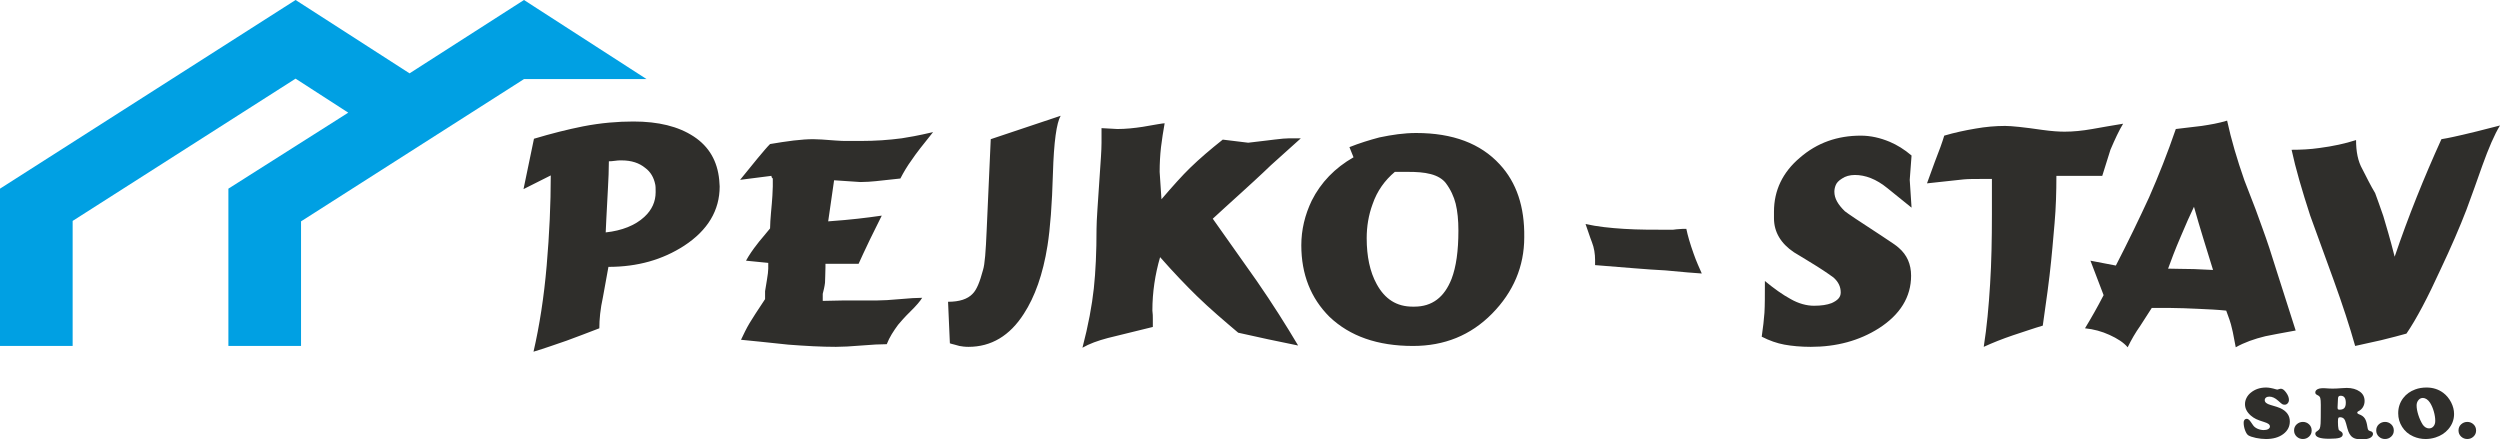 <svg width="256" height="45" viewBox="0 0 256 45" fill="none" xmlns="http://www.w3.org/2000/svg">
<path d="M61.373 33.617C60.164 34.069 59.048 34.521 58.025 34.883C56.956 35.245 55.84 35.653 54.631 36.014C55.236 33.39 55.701 30.449 55.98 27.192C56.259 23.934 56.398 20.903 56.398 17.962L53.608 19.365L54.678 14.207C56.491 13.664 58.118 13.257 59.699 12.94C61.559 12.578 63.279 12.442 64.86 12.442C67.417 12.442 69.463 12.94 71.044 13.98C72.625 15.021 73.462 16.514 73.648 18.415L73.694 19.093C73.694 21.536 72.485 23.572 70.068 25.156C67.836 26.604 65.279 27.328 62.303 27.328C62.071 28.594 61.885 29.59 61.745 30.404C61.466 31.671 61.373 32.712 61.373 33.617ZM62.024 23.799C63.698 23.618 65.046 23.075 65.976 22.215C66.766 21.491 67.138 20.631 67.138 19.681C67.138 19.319 67.138 19.048 67.092 18.867C66.952 18.188 66.627 17.6 66.069 17.193C65.465 16.695 64.674 16.424 63.651 16.424C63.419 16.424 63.186 16.424 62.954 16.469C62.675 16.514 62.489 16.514 62.349 16.514C62.349 17.419 62.303 18.324 62.256 19.229C62.117 21.989 62.024 23.482 62.024 23.799ZM78.995 18.007L75.786 18.415C76.391 17.691 76.949 16.967 77.553 16.243C78.158 15.519 78.576 15.021 78.855 14.75C79.692 14.614 80.482 14.478 81.273 14.388C82.063 14.297 82.714 14.252 83.272 14.252C83.691 14.252 84.434 14.297 85.55 14.388C86.015 14.433 86.434 14.433 86.806 14.433C87.038 14.433 87.224 14.433 87.457 14.433C87.689 14.433 87.921 14.433 88.201 14.433C89.595 14.433 90.99 14.342 92.338 14.162C92.943 14.071 94.012 13.89 95.547 13.528C94.524 14.795 93.78 15.745 93.361 16.378C92.897 17.012 92.525 17.645 92.199 18.279C90.99 18.415 90.153 18.505 89.688 18.55C89.223 18.595 88.665 18.641 88.108 18.641L85.411 18.46L84.806 22.667C86.062 22.577 87.038 22.486 87.829 22.396C88.573 22.305 89.409 22.215 90.293 22.079C89.874 22.894 89.502 23.708 89.084 24.522C88.573 25.608 88.154 26.468 87.921 27.011H84.527V27.373C84.527 28.052 84.481 28.549 84.481 28.956C84.434 29.364 84.341 29.726 84.249 30.087C84.249 30.268 84.249 30.54 84.249 30.811L86.434 30.766H89.828C90.386 30.766 91.176 30.721 92.153 30.63C93.129 30.54 93.873 30.495 94.431 30.495C94.245 30.811 93.826 31.309 93.222 31.897C92.618 32.485 92.199 32.983 91.967 33.255C91.502 33.888 91.083 34.521 90.804 35.245C90.153 35.245 89.27 35.291 88.201 35.381C87.131 35.472 86.248 35.517 85.597 35.517C84.109 35.517 82.482 35.426 80.715 35.291C78.53 35.064 76.902 34.883 75.879 34.793C76.158 34.205 76.437 33.617 76.763 33.074C77.042 32.621 77.553 31.807 78.344 30.63V30.314C78.344 30.178 78.344 29.997 78.344 29.816C78.39 29.59 78.437 29.228 78.53 28.685C78.623 28.142 78.669 27.735 78.669 27.509V26.92L76.391 26.694C76.716 26.106 77.088 25.563 77.553 24.975C77.739 24.703 78.204 24.206 78.855 23.391C78.855 22.939 78.902 22.396 78.948 21.808C79.088 20.36 79.134 19.455 79.134 19.093V18.595C79.134 18.505 79.134 18.415 79.134 18.279C78.995 18.188 78.995 18.052 78.995 18.007ZM101.452 14.252L108.612 11.854C108.193 12.578 107.914 14.523 107.821 17.736C107.728 20.948 107.542 23.391 107.263 25.156C106.798 28.097 105.962 30.404 104.846 32.123C103.404 34.386 101.498 35.517 99.173 35.517C98.801 35.517 98.476 35.472 98.243 35.426C97.825 35.291 97.499 35.245 97.267 35.155L97.081 30.902C98.243 30.902 99.08 30.63 99.592 30.087C100.01 29.68 100.336 28.866 100.661 27.644C100.847 27.056 100.94 25.744 101.033 23.618C101.312 17.51 101.452 14.388 101.452 14.252ZM112.796 13.121L114.424 13.211C115.26 13.211 116.144 13.121 117.027 12.985C118.329 12.759 119.073 12.623 119.259 12.623C119.12 13.438 118.98 14.252 118.887 15.066C118.794 15.881 118.748 16.74 118.748 17.6L118.934 20.405C120.096 19.048 121.072 17.962 121.863 17.193C122.839 16.243 123.955 15.293 125.21 14.297L127.814 14.614C129.488 14.433 130.371 14.297 130.464 14.297C131.162 14.207 131.72 14.162 132.045 14.162H133.207C132.185 15.066 131.162 16.017 130.139 16.921C130.092 16.967 129.116 17.917 127.117 19.727C125.908 20.812 124.931 21.717 124.187 22.396C125.675 24.522 127.21 26.649 128.697 28.775C130.325 31.128 131.72 33.345 132.928 35.381C130.883 34.974 128.79 34.521 126.791 34.069C125.35 32.847 123.908 31.626 122.56 30.314C121.491 29.273 120.189 27.916 118.794 26.332C118.283 28.097 118.004 29.907 118.004 31.807C118.05 32.123 118.05 32.395 118.05 32.666C118.05 32.938 118.05 33.209 118.05 33.481C116.051 33.978 114.517 34.34 113.447 34.612C112.424 34.883 111.541 35.2 110.843 35.607C111.448 33.3 111.82 31.264 112.006 29.545C112.192 27.825 112.285 25.789 112.285 23.437C112.285 22.577 112.424 20.767 112.61 17.962C112.703 16.559 112.796 15.428 112.796 14.614V13.121ZM139.949 24.387C139.949 26.242 140.275 27.825 140.972 29.092C141.809 30.63 143.018 31.4 144.645 31.4H144.831C146.644 31.4 147.9 30.449 148.644 28.549C149.109 27.328 149.341 25.699 149.341 23.618C149.341 22.532 149.248 21.627 149.062 20.858C148.876 20.134 148.551 19.41 148.039 18.731C147.714 18.324 147.202 18.007 146.505 17.826C145.807 17.645 145.064 17.6 144.18 17.6H142.832C141.809 18.46 141.019 19.546 140.554 20.903C140.135 22.034 139.949 23.21 139.949 24.387ZM138.601 16.107L138.182 15.066C139.205 14.659 140.228 14.342 141.251 14.071C142.553 13.8 143.762 13.619 145.017 13.619C148.783 13.619 151.619 14.704 153.572 16.831C155.292 18.686 156.129 21.174 156.083 24.296C156.083 27.282 154.967 29.907 152.782 32.123C150.596 34.34 147.9 35.426 144.692 35.426C141.065 35.426 138.229 34.431 136.137 32.44C134.23 30.54 133.254 28.097 133.254 25.111C133.254 23.527 133.626 21.989 134.323 20.541C135.253 18.686 136.695 17.193 138.601 16.107Z" fill="#2F2E2B"/>
<path d="M163.336 27.147V26.604C163.336 26.015 163.243 25.382 163.011 24.794C162.778 24.206 162.592 23.572 162.36 22.939C163.568 23.21 164.87 23.346 166.312 23.437C167.753 23.527 169.334 23.527 171.101 23.527C171.24 23.527 171.426 23.527 171.659 23.482C171.845 23.482 172.077 23.437 172.309 23.437H172.681C172.821 24.115 173.053 24.93 173.425 25.97C173.704 26.785 174.03 27.463 174.262 28.006C173.611 27.961 172.356 27.87 170.543 27.689C168.636 27.599 166.265 27.373 163.336 27.147Z" fill="#2F2E2B"/>
<path d="M189.931 17.917C189.42 17.917 188.955 18.052 188.629 18.279C188.257 18.505 188.071 18.731 187.978 18.957C187.885 19.184 187.839 19.41 187.839 19.636C187.839 20.315 188.211 20.948 188.908 21.627C189.187 21.853 190.396 22.667 192.628 24.115C193.651 24.794 194.209 25.156 194.441 25.382C195.278 26.106 195.696 27.056 195.696 28.233C195.696 30.404 194.58 32.214 192.395 33.617C190.396 34.883 188.071 35.517 185.421 35.517C184.398 35.517 183.468 35.426 182.724 35.291C181.98 35.155 181.19 34.883 180.4 34.476C180.539 33.526 180.632 32.712 180.679 32.033C180.725 31.309 180.725 30.223 180.725 28.775C181.655 29.545 182.538 30.178 183.375 30.63C184.166 31.083 185.003 31.309 185.746 31.309C186.49 31.309 187.095 31.219 187.56 31.038C188.164 30.766 188.49 30.449 188.49 29.952C188.49 29.364 188.257 28.866 187.746 28.413C187.56 28.278 187.002 27.87 186.072 27.282C185.282 26.785 184.445 26.287 183.701 25.834C182.352 24.93 181.655 23.753 181.655 22.351V21.672C181.655 19.5 182.538 17.645 184.305 16.152C186.072 14.614 188.164 13.89 190.535 13.89C191.558 13.89 192.535 14.116 193.511 14.523C194.255 14.84 194.999 15.293 195.743 15.926L195.557 18.415L195.743 21.265C194.906 20.586 194.116 19.953 193.279 19.274C192.116 18.324 191 17.917 189.931 17.917ZM215.271 18.007H210.575C210.575 19.636 210.528 21.265 210.389 22.848C210.249 24.432 210.11 26.197 209.877 28.187C209.831 28.685 209.598 30.404 209.18 33.345C208.25 33.617 207.227 33.978 206.111 34.34C205.042 34.702 204.019 35.11 203.135 35.517C203.461 33.436 203.647 31.354 203.786 29.092C203.926 26.875 203.972 24.477 203.972 21.944V18.324H203.182C202.252 18.324 201.555 18.324 201.09 18.369C200.625 18.415 199.369 18.55 197.324 18.776C197.603 18.052 197.835 17.329 198.114 16.605C198.579 15.428 198.904 14.523 199.09 13.89C200.16 13.573 201.229 13.347 202.299 13.166C203.321 12.985 204.344 12.895 205.321 12.895C205.972 12.895 207.274 13.03 209.133 13.302C210.11 13.438 210.854 13.483 211.412 13.483C212.295 13.483 213.225 13.392 214.248 13.211C215.271 13.03 216.294 12.849 217.409 12.668C216.991 13.347 216.572 14.252 216.108 15.338C215.829 16.243 215.55 17.102 215.271 18.007ZM217.874 35.562C217.456 35.064 216.805 34.657 216.015 34.295C215.224 33.933 214.387 33.707 213.504 33.617C214.108 32.621 214.759 31.49 215.41 30.223L214.062 26.694L216.665 27.192C217.921 24.749 219.037 22.441 220.06 20.224C221.036 18.007 221.966 15.655 222.803 13.211C223.686 13.121 224.57 12.985 225.453 12.895C226.336 12.759 227.173 12.623 228.057 12.352C228.475 14.297 229.08 16.333 229.823 18.46C230.753 20.812 231.358 22.441 231.683 23.391C232.148 24.658 232.613 26.061 233.125 27.735C234.38 31.671 235.031 33.707 235.077 33.843C233.636 34.114 232.567 34.295 231.962 34.431C230.846 34.702 229.823 35.064 228.94 35.562C228.754 34.657 228.661 34.024 228.568 33.707C228.429 33.028 228.196 32.44 227.964 31.807C227.127 31.716 226.15 31.671 225.128 31.626C224.058 31.581 223.128 31.535 222.291 31.535H220.339C219.827 32.35 219.409 32.983 219.176 33.345C218.665 34.069 218.246 34.793 217.874 35.562ZM224.663 21.174C224.291 21.944 223.826 22.984 223.314 24.206C222.71 25.608 222.291 26.739 222.012 27.509C222.71 27.509 223.593 27.554 224.663 27.554C225.732 27.599 226.429 27.644 226.615 27.644C225.964 25.518 225.267 23.346 224.663 21.174ZM234.659 15.338C235.589 15.338 236.565 15.293 237.495 15.157C238.89 14.976 240.145 14.704 241.261 14.342C241.261 15.519 241.447 16.514 241.912 17.329C242.331 18.143 242.749 19.003 243.214 19.772C243.446 20.405 243.725 21.174 244.051 22.125C244.33 23.075 244.748 24.432 245.213 26.287C246.608 22.17 248.235 18.143 250.002 14.252C250.839 14.116 251.583 13.935 252.187 13.8C252.792 13.664 254.094 13.347 256 12.849C255.442 13.754 254.838 15.157 254.187 16.967C253.675 18.46 253.117 19.953 252.559 21.491C251.862 23.301 250.979 25.337 249.909 27.599C248.607 30.449 247.445 32.666 246.422 34.16C245.771 34.34 244.934 34.567 243.818 34.838C242.935 35.019 242.052 35.245 241.168 35.426C240.61 33.436 239.866 31.173 238.983 28.73C237.495 24.658 236.705 22.441 236.565 22.079C235.728 19.5 235.077 17.283 234.659 15.338Z" fill="#2F2E2B"/>
<path fill-rule="evenodd" clip-rule="evenodd" d="M7.439 35.426V22.622L30.268 8.053L35.661 11.537L23.387 19.319V35.426H30.826V22.667L53.655 8.099H66.209L53.655 0L41.938 7.511L30.268 0L0 19.319V35.426H7.439Z" fill="#00A0E3"/>
<path d="M232.051 39.682C232.313 39.682 232.656 39.745 233.081 39.871C233.132 39.886 233.173 39.894 233.203 39.894C233.229 39.894 233.305 39.871 233.432 39.827C233.473 39.812 233.516 39.804 233.562 39.804C233.733 39.804 233.912 39.936 234.1 40.198C234.291 40.461 234.387 40.711 234.387 40.948C234.387 41.087 234.343 41.205 234.257 41.301C234.173 41.395 234.07 41.442 233.948 41.442C233.846 41.442 233.763 41.422 233.7 41.383C233.636 41.343 233.496 41.226 233.28 41.03C232.975 40.753 232.674 40.614 232.379 40.614C232.237 40.614 232.122 40.648 232.036 40.714C231.952 40.781 231.91 40.869 231.91 40.978C231.91 41.193 232.104 41.356 232.494 41.465C233.02 41.615 233.357 41.726 233.505 41.795C234.154 42.102 234.478 42.554 234.478 43.151C234.478 43.678 234.257 44.109 233.814 44.443C233.361 44.785 232.77 44.955 232.039 44.955C231.714 44.955 231.37 44.918 231.009 44.844C230.648 44.767 230.387 44.678 230.227 44.577C230.105 44.497 229.994 44.325 229.895 44.06C229.798 43.793 229.75 43.533 229.75 43.281C229.75 43.159 229.775 43.068 229.826 43.006C229.89 42.926 229.97 42.887 230.066 42.887C230.163 42.887 230.256 42.935 230.345 43.032C230.398 43.086 230.524 43.261 230.723 43.555C230.817 43.694 230.966 43.809 231.169 43.901C231.375 43.992 231.588 44.038 231.807 44.038C231.995 44.038 232.148 44.005 232.265 43.938C232.382 43.868 232.44 43.781 232.44 43.674C232.44 43.575 232.394 43.49 232.303 43.418C232.211 43.346 232.062 43.279 231.856 43.217C231.492 43.106 231.215 43.005 231.024 42.913C230.833 42.819 230.655 42.701 230.49 42.56C230.088 42.213 229.887 41.82 229.887 41.379C229.887 41.161 229.939 40.95 230.044 40.744C230.148 40.536 230.295 40.357 230.486 40.206C230.914 39.856 231.435 39.682 232.051 39.682Z" fill="#2F2E2B"/>
<path d="M235.814 43.203C236.056 43.203 236.265 43.284 236.444 43.448C236.624 43.614 236.715 43.828 236.715 44.09C236.715 44.335 236.624 44.542 236.444 44.71C236.265 44.874 236.056 44.955 235.814 44.955C235.572 44.955 235.362 44.874 235.184 44.71C235.004 44.542 234.913 44.331 234.913 44.079C234.913 43.822 235.004 43.611 235.184 43.448C235.362 43.287 235.572 43.205 235.814 43.203Z" fill="#2F2E2B"/>
<path d="M239.63 42.724C239.534 42.724 239.471 42.752 239.443 42.809C239.418 42.866 239.405 42.998 239.405 43.206C239.405 43.521 239.425 43.766 239.466 43.942C239.479 43.991 239.498 44.029 239.523 44.057C239.549 44.084 239.597 44.117 239.668 44.157C239.821 44.239 239.897 44.346 239.897 44.48C239.897 44.644 239.791 44.76 239.577 44.829C239.366 44.896 239.007 44.929 238.501 44.929C237.559 44.929 237.089 44.756 237.089 44.41C237.089 44.35 237.103 44.303 237.131 44.268C237.159 44.231 237.222 44.181 237.321 44.116C237.433 44.044 237.508 43.96 237.547 43.864C237.587 43.765 237.615 43.595 237.63 43.355C237.643 43.179 237.65 42.549 237.65 41.465C237.65 41.12 237.632 40.886 237.596 40.763C237.561 40.639 237.484 40.548 237.367 40.492C237.255 40.44 237.18 40.392 237.142 40.35C237.104 40.306 237.085 40.249 237.085 40.18C237.085 40.088 237.12 40.009 237.192 39.942C237.265 39.873 237.367 39.822 237.497 39.79C237.606 39.762 237.756 39.749 237.947 39.749C238.031 39.749 238.241 39.761 238.577 39.786C238.641 39.791 238.741 39.793 238.878 39.793C239.107 39.793 239.413 39.779 239.794 39.749C240.036 39.731 240.205 39.723 240.302 39.723C240.846 39.723 241.297 39.85 241.653 40.105C241.974 40.336 242.134 40.655 242.134 41.063C242.134 41.291 242.078 41.499 241.966 41.687C241.854 41.873 241.7 42.013 241.504 42.107C241.423 42.147 241.382 42.194 241.382 42.248C241.382 42.32 241.444 42.378 241.569 42.423C241.836 42.517 242.032 42.659 242.157 42.85C242.281 43.04 242.37 43.333 242.424 43.726C242.447 43.89 242.48 43.996 242.523 44.046C242.566 44.093 242.667 44.138 242.825 44.183C242.873 44.198 242.914 44.23 242.947 44.279C242.98 44.327 242.996 44.38 242.996 44.439C242.996 44.516 242.966 44.594 242.905 44.673C242.844 44.75 242.765 44.811 242.668 44.855C242.454 44.952 242.162 45 241.79 45C241.294 45 240.939 44.873 240.726 44.617C240.629 44.504 240.546 44.36 240.477 44.187C240.411 44.013 240.332 43.743 240.241 43.377C240.182 43.142 240.107 42.976 240.016 42.88C239.927 42.783 239.798 42.731 239.63 42.724ZM239.409 40.83L239.367 41.695C239.367 41.702 239.367 41.713 239.367 41.728C239.367 41.817 239.38 41.877 239.405 41.906C239.433 41.936 239.488 41.951 239.569 41.951C239.793 41.951 239.956 41.895 240.058 41.784C240.159 41.67 240.21 41.489 240.21 41.242C240.21 40.764 240.036 40.525 239.688 40.525C239.588 40.525 239.518 40.547 239.478 40.592C239.437 40.636 239.414 40.716 239.409 40.83Z" fill="#2F2E2B"/>
<path d="M244.225 43.203C244.467 43.203 244.677 43.284 244.855 43.448C245.036 43.614 245.126 43.828 245.126 44.09C245.126 44.335 245.036 44.542 244.855 44.71C244.677 44.874 244.467 44.955 244.225 44.955C243.983 44.955 243.774 44.874 243.595 44.71C243.415 44.542 243.325 44.331 243.325 44.079C243.325 43.822 243.415 43.611 243.595 43.448C243.774 43.287 243.983 43.205 244.225 43.203Z" fill="#2F2E2B"/>
<path d="M248.477 39.682C249.131 39.682 249.702 39.864 250.19 40.228C250.521 40.478 250.789 40.802 250.995 41.201C251.196 41.597 251.297 41.993 251.297 42.389C251.297 42.974 251.099 43.496 250.702 43.956C250.366 44.348 249.927 44.629 249.385 44.8C249.052 44.903 248.717 44.955 248.381 44.955C247.941 44.955 247.52 44.866 247.118 44.688C246.632 44.473 246.252 44.147 245.977 43.711C245.71 43.29 245.576 42.826 245.576 42.319C245.576 41.729 245.748 41.209 246.091 40.759C246.397 40.358 246.808 40.063 247.324 39.875C247.67 39.746 248.054 39.682 248.477 39.682ZM248.114 40.748C247.9 40.748 247.731 40.841 247.607 41.026C247.51 41.165 247.461 41.33 247.461 41.52C247.461 41.8 247.52 42.124 247.637 42.493C247.754 42.86 247.902 43.185 248.08 43.47C248.159 43.591 248.255 43.688 248.37 43.76C248.487 43.831 248.605 43.867 248.725 43.867C248.918 43.867 249.073 43.797 249.19 43.656C249.31 43.514 249.37 43.329 249.37 43.099C249.37 42.799 249.32 42.476 249.221 42.129C249.122 41.783 248.993 41.487 248.835 41.242C248.739 41.091 248.627 40.972 248.5 40.885C248.372 40.798 248.244 40.753 248.114 40.748Z" fill="#2F2E2B"/>
<path d="M252.652 43.203C252.893 43.203 253.103 43.284 253.281 43.448C253.462 43.614 253.552 43.828 253.552 44.09C253.552 44.335 253.462 44.542 253.281 44.71C253.103 44.874 252.893 44.955 252.652 44.955C252.41 44.955 252.2 44.874 252.022 44.71C251.841 44.542 251.751 44.331 251.751 44.079C251.751 43.822 251.841 43.611 252.022 43.448C252.2 43.287 252.41 43.205 252.652 43.203Z" fill="#2F2E2B"/>
</svg>
